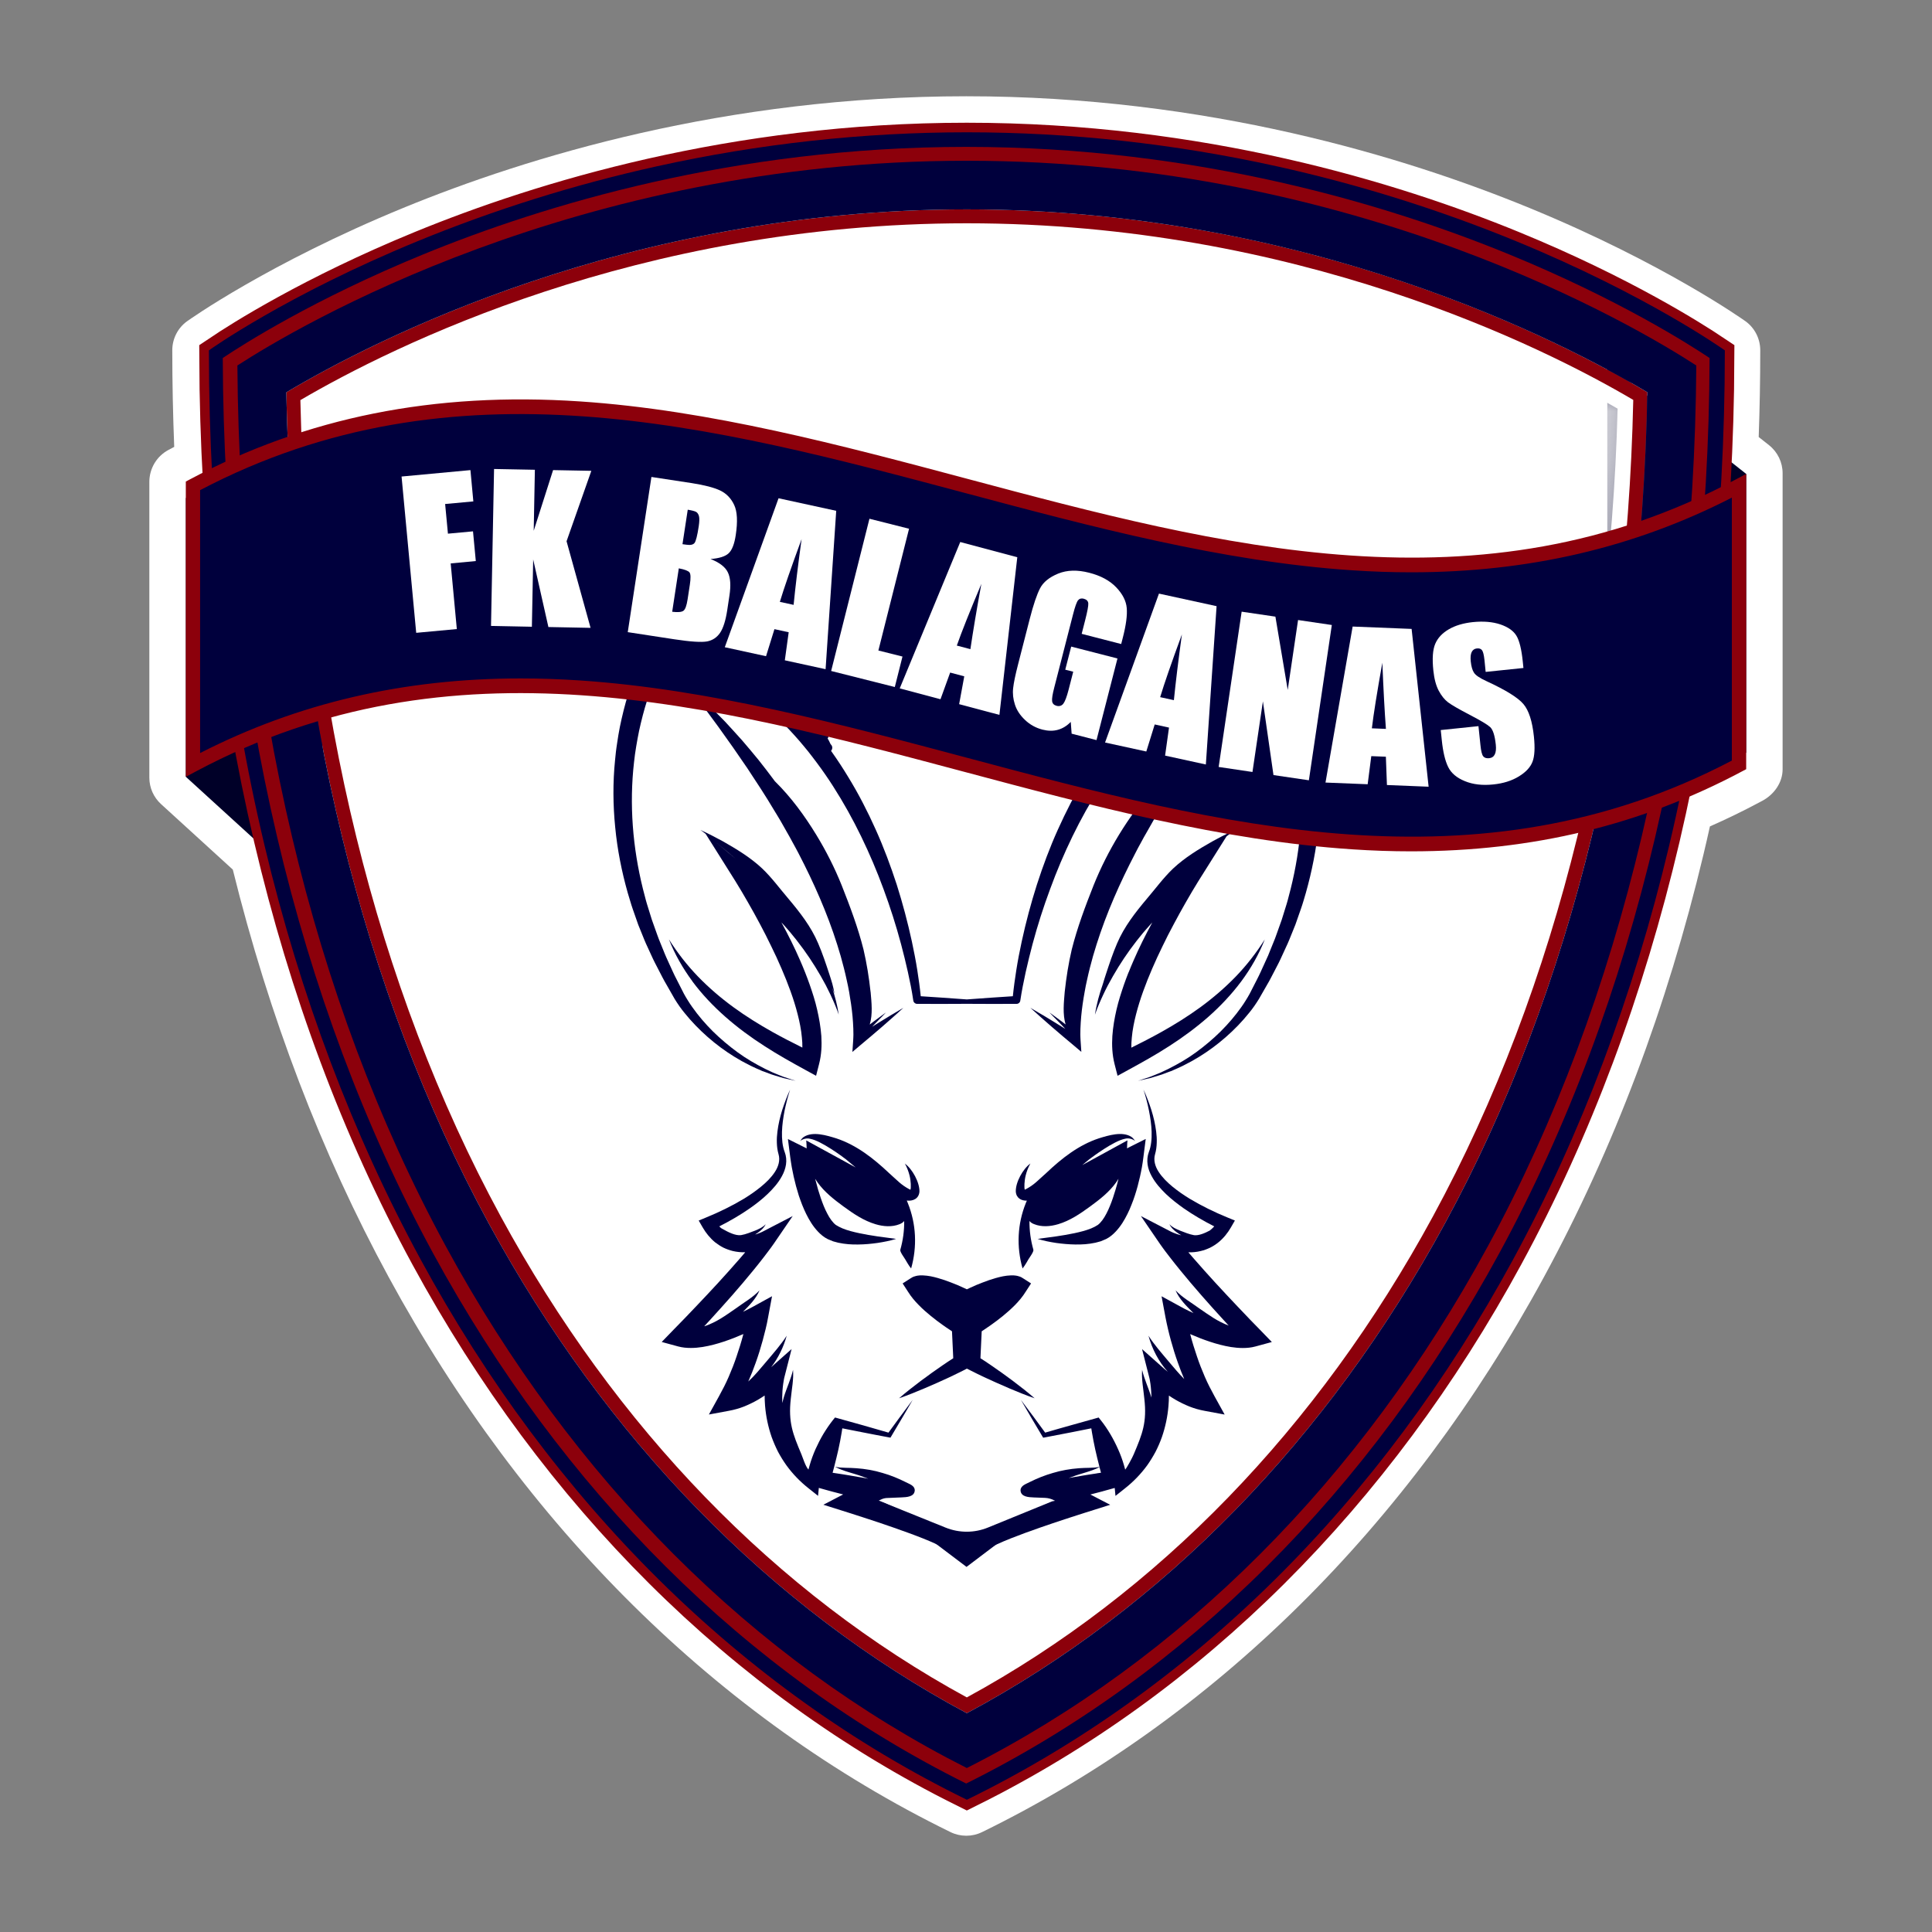 <?xml version="1.0" encoding="UTF-8"?>
<svg xmlns="http://www.w3.org/2000/svg" width="40" height="40" viewBox="0 0 40 40" fill="none">
  <rect x="0" y="0" width="40" height="40" fill="#808080" stroke="none"/>
  <path d="M36.907 9.798V15.623C36.907 15.688 36.908 15.752 36.907 15.819V15.928C36.907 16.201 36.731 16.449 36.49 16.578L36.411 16.62C36.079 16.797 35.742 16.96 35.402 17.11C35.359 17.304 35.315 17.497 35.269 17.689C34.517 20.846 33.406 23.789 31.967 26.437C29.159 31.607 25.138 35.58 20.34 37.928L20.331 37.932C20.229 37.982 20.117 38.007 20.006 38.007C19.895 38.007 19.783 37.982 19.68 37.932L19.672 37.928C14.874 35.58 10.853 31.607 8.045 26.437C6.654 23.877 5.571 21.041 4.82 18.004L3.334 16.648C3.18 16.507 3.092 16.309 3.092 16.101V10.273C3.092 10.253 3.093 10.232 3.092 10.211V9.969C3.095 9.696 3.246 9.444 3.487 9.316L3.566 9.274C3.58 9.266 3.594 9.259 3.607 9.252C3.581 8.593 3.567 7.929 3.567 7.26V7.251C3.567 7.012 3.682 6.788 3.876 6.649L3.884 6.644C3.9 6.632 5.557 5.451 8.35 4.304C10.917 3.25 15.022 1.993 20.006 1.993C24.99 1.993 29.095 3.25 31.662 4.304C34.455 5.451 36.111 6.632 36.128 6.644L36.136 6.649C36.329 6.788 36.444 7.012 36.444 7.251V7.26C36.444 7.86 36.433 8.456 36.412 9.048L36.626 9.217C36.804 9.358 36.907 9.572 36.907 9.798Z" fill="white"></path>
  <path d="M33.277 7.538L36.153 9.812V15.589L33.277 13.315V7.538Z" fill="#000028"></path>
  <path d="M6.677 18.663L3.848 16.083V10.306L6.677 12.886V18.663Z" fill="#000028"></path>
  <mask id="mask0_58_781" style="mask-type:luminance" maskUnits="userSpaceOnUse" x="6" y="4" width="28" height="32">
    <path d="M20.033 4.624C13.327 4.624 8.258 7.08 6.249 8.233C6.412 14.566 7.86 20.42 10.442 25.172C12.81 29.531 16.123 32.975 20.033 35.142C23.943 32.975 27.256 29.531 29.624 25.172C32.206 20.419 33.655 14.564 33.817 8.228C31.825 7.077 26.785 4.624 20.033 4.624Z" fill="white"></path>
  </mask>
  <g mask="url(#mask0_58_781)">
    <path d="M10.589 -2.265H4.292V36.161H10.589V-2.265Z" fill="#00003D" stroke="white" stroke-width="7" stroke-miterlimit="10"></path>
    <path d="M16.886 -2.265H10.589V36.161H16.886V-2.265Z" fill="#8C000B" stroke="white" stroke-width="7" stroke-miterlimit="10"></path>
    <path d="M23.181 -2.265H16.885V36.161H23.181V-2.265Z" fill="#00003D" stroke="white" stroke-width="7" stroke-miterlimit="10"></path>
    <path d="M29.478 -2.265H23.182V36.161H29.478V-2.265Z" fill="#8C000B" stroke="white" stroke-width="7" stroke-miterlimit="10"></path>
    <path d="M35.775 -2.265H29.478V36.161H35.775V-2.265Z" fill="#00003D" stroke="white" stroke-width="8" stroke-miterlimit="10"></path>
  </g>
  <path d="M33.832 8.252C31.966 7.151 26.883 4.59 20.017 4.59C13.151 4.59 8.085 7.154 6.202 8.256L6.186 8.266V8.285C6.325 14.606 7.76 20.455 10.338 25.198C12.715 29.574 16.056 33.023 20.002 35.171L20.017 35.18L20.033 35.171C23.977 33.023 27.319 29.574 29.697 25.198C32.275 20.454 33.71 14.604 33.848 8.28V8.261L33.832 8.252ZM20.017 34.778C16.199 32.657 12.959 29.286 10.648 25.03C8.124 20.386 6.705 14.658 6.543 8.466C8.399 7.403 13.412 4.943 20.017 4.943C26.623 4.943 31.65 7.4 33.491 8.461C33.33 14.655 31.911 20.384 29.387 25.03C27.075 29.286 23.835 32.657 20.017 34.777V34.778Z" fill="white"></path>
  <path d="M20.017 4.335C12.962 4.335 7.695 7.07 5.928 8.123C6.047 14.555 7.49 20.49 10.114 25.32C12.548 29.801 15.965 33.3 20.017 35.47C24.07 33.3 27.487 29.801 29.921 25.32C32.546 20.49 33.989 14.554 34.107 8.122C32.344 7.069 27.088 4.335 20.017 4.335ZM29.668 25.183C27.286 29.569 23.962 32.995 20.017 35.143C16.072 32.995 12.749 29.569 10.366 25.183C7.784 20.431 6.357 14.607 6.219 8.284C8.1 7.182 13.204 4.623 20.017 4.623C26.829 4.623 31.943 7.175 33.815 8.28C33.677 14.604 32.25 20.43 29.668 25.183L29.668 25.183Z" fill="#8C000B"></path>
  <path d="M31.257 5.266C28.781 4.251 24.821 3.041 20.017 3.041C15.213 3.041 11.253 4.251 8.777 5.266C6.512 6.194 5.04 7.134 4.626 7.412C4.647 14.335 6.15 20.737 8.976 25.938C11.655 30.87 15.471 34.666 20.017 36.926C24.563 34.666 28.379 30.87 31.058 25.938C33.884 20.737 35.387 14.335 35.408 7.412C34.993 7.134 33.523 6.194 31.257 5.266ZM30.806 25.801C28.18 30.634 24.454 34.364 20.017 36.605C15.581 34.364 11.854 30.634 9.229 25.801C6.448 20.681 4.958 14.382 4.915 7.567C6.139 6.774 11.927 3.329 20.018 3.329C28.109 3.329 33.899 6.773 35.12 7.567C35.077 14.382 33.587 20.681 30.806 25.801H30.806Z" fill="#8C000B" stroke="#8C000B" stroke-miterlimit="10"></path>
  <path d="M35.705 7.25C35.689 7.239 34.104 6.109 31.39 4.994C29.797 4.34 28.131 3.818 26.439 3.444C24.325 2.976 22.164 2.739 20.018 2.739C17.871 2.739 15.71 2.976 13.596 3.444C11.905 3.818 10.239 4.339 8.645 4.994C5.931 6.109 4.346 7.238 4.331 7.25L4.325 7.254V7.261C4.325 10.851 4.713 14.301 5.48 17.517C6.217 20.61 7.304 23.491 8.712 26.082C11.446 31.115 15.353 34.98 20.012 37.259L20.018 37.262L20.024 37.259C24.683 34.98 28.59 31.114 31.324 26.082C32.732 23.491 33.819 20.61 34.556 17.517C35.322 14.301 35.711 10.851 35.711 7.261V7.254L35.705 7.25H35.705ZM4.612 7.412C5.027 7.134 6.498 6.194 8.764 5.266C11.239 4.251 15.2 3.041 20.004 3.041C24.808 3.041 28.768 4.251 31.244 5.266C33.509 6.195 34.98 7.134 35.395 7.412C35.373 14.335 33.87 20.737 31.045 25.939C28.365 30.87 24.55 34.667 20.004 36.926C15.457 34.666 11.642 30.87 8.962 25.939C6.137 20.737 4.634 14.335 4.612 7.412Z" fill="#00003D"></path>
  <path d="M20.017 3.328C11.926 3.328 6.138 6.774 4.915 7.567C4.958 14.382 6.448 20.681 9.229 25.801C11.855 30.634 15.581 34.364 20.017 36.605C24.453 34.364 28.18 30.634 30.805 25.801C33.587 20.681 35.076 14.382 35.12 7.567C33.898 6.773 28.125 3.328 20.017 3.328H20.017ZM29.921 25.32C27.487 29.801 24.07 33.3 20.017 35.47C15.965 33.3 12.548 29.801 10.114 25.32C7.49 20.49 6.047 14.555 5.928 8.123C7.695 7.07 12.962 4.335 20.017 4.335C27.073 4.335 32.344 7.068 34.107 8.122C33.989 14.554 32.546 20.49 29.921 25.32Z" fill="#00003D"></path>
  <path d="M22.441 16.488L21.873 17.626L21.19 19.86L21.031 20.694L20.017 20.744L18.998 20.701L18.277 17.79L17.043 15.563L15.475 14.059L13.364 13.909L12.998 15.082L12.882 16.933L13.389 19.267L14.257 20.884L15.157 21.796L15.869 22.178L16.473 22.377C16.473 22.377 16.387 22.433 16.283 22.787C16.178 23.141 16.151 23.406 16.151 23.406L16.186 23.873L16.173 24.273L15.851 24.583L14.743 25.312L15.283 25.754L15.589 25.806C15.589 25.806 15.316 26.404 15.301 26.404C15.287 26.404 14.217 27.598 14.217 27.598L15.48 27.32L15.334 28.806L15.939 28.623L16.474 30.236L16.844 30.629L17.968 30.818L17.978 31.285L19.585 31.97L19.859 32.227C19.859 32.227 19.932 32.219 19.999 32.29C20.008 32.299 20.013 32.304 20.015 32.308C20.019 32.325 20.018 32.311 20.02 32.309C20.024 32.305 20.029 32.296 20.046 32.283C20.137 32.206 20.188 32.205 20.258 32.131C20.361 32.022 21.916 31.256 21.916 31.256L22.898 30.67C22.898 30.67 23.497 30.49 23.491 30.489C23.484 30.487 24.015 29.174 24.015 29.174C24.015 29.174 24.089 28.649 24.112 28.658C24.134 28.666 24.711 28.81 24.711 28.81L24.503 27.514C24.503 27.514 24.691 27.294 24.711 27.31C24.731 27.326 25.82 27.68 25.82 27.68L25.159 26.835L24.863 26.524L24.567 26.179C24.567 26.179 24.497 25.849 24.485 25.849C24.472 25.849 25.009 25.705 25.019 25.701C25.029 25.697 25.419 25.308 25.406 25.308C25.393 25.308 24.805 25.016 24.805 25.016L24.392 24.775L24.126 24.6L23.86 24.189V23.837L23.906 23.493L23.815 23.051C23.815 23.051 23.719 22.528 23.562 22.377C23.703 22.342 23.902 22.274 23.902 22.274L24.659 21.915L25.486 21.255L26.186 20.214L26.887 18.481L27.13 17.261L22.441 16.489L22.441 16.488Z" fill="white"></path>
  <path d="M27.299 15.738L27.281 15.564C27.275 15.507 27.265 15.449 27.257 15.392C27.242 15.276 27.22 15.162 27.199 15.048C27.152 14.82 27.097 14.593 27.028 14.371C26.959 14.148 26.88 13.928 26.786 13.714C26.74 13.606 26.689 13.5 26.636 13.395L26.595 13.317L26.552 13.239L26.506 13.16C26.49 13.134 26.476 13.11 26.456 13.079L26.369 12.947L26.216 12.997C25.426 13.253 24.686 13.666 24.055 14.203C23.738 14.47 23.448 14.766 23.185 15.084C22.92 15.4 22.683 15.737 22.471 16.088C22.365 16.263 22.263 16.441 22.169 16.623C22.075 16.804 21.987 16.988 21.903 17.174C21.735 17.546 21.593 17.928 21.468 18.315C21.344 18.703 21.24 19.095 21.154 19.491C21.111 19.69 21.072 19.889 21.041 20.089C21.013 20.267 20.988 20.445 20.97 20.626L20.516 20.656L20.017 20.692L19.517 20.656L19.063 20.626C19.045 20.445 19.02 20.267 18.992 20.089C18.961 19.889 18.921 19.69 18.879 19.491C18.793 19.095 18.689 18.703 18.566 18.315C18.44 17.929 18.298 17.547 18.13 17.174C18.047 16.988 17.958 16.804 17.864 16.623C17.77 16.441 17.669 16.263 17.562 16.088C17.35 15.737 17.113 15.4 16.849 15.084C16.585 14.767 16.295 14.471 15.978 14.203C15.347 13.666 14.607 13.253 13.817 12.997L13.665 12.947L13.578 13.079C13.557 13.11 13.543 13.134 13.527 13.16L13.481 13.239L13.438 13.317L13.397 13.395C13.344 13.5 13.294 13.606 13.247 13.714C13.154 13.928 13.074 14.148 13.005 14.371C12.937 14.593 12.881 14.82 12.834 15.048C12.813 15.162 12.791 15.276 12.776 15.392C12.768 15.449 12.758 15.507 12.752 15.564L12.734 15.738C12.687 16.2 12.691 16.667 12.737 17.127C12.781 17.588 12.871 18.043 12.997 18.487L13.047 18.653C13.064 18.707 13.079 18.763 13.099 18.817L13.213 19.143L13.342 19.462C13.363 19.515 13.388 19.567 13.412 19.619L13.484 19.776L13.52 19.854C13.532 19.88 13.544 19.905 13.558 19.931L13.637 20.084C13.69 20.185 13.74 20.288 13.799 20.386L13.969 20.684C14.031 20.784 14.098 20.882 14.172 20.971C14.318 21.153 14.48 21.319 14.653 21.471C14.826 21.623 15.011 21.76 15.206 21.88L15.354 21.967C15.404 21.995 15.456 22.02 15.507 22.047C15.532 22.06 15.557 22.074 15.583 22.085L15.661 22.121L15.74 22.155L15.778 22.173L15.819 22.187L15.979 22.247C16.032 22.265 16.088 22.28 16.142 22.297L16.224 22.321C16.251 22.328 16.279 22.334 16.307 22.34L16.473 22.377L16.311 22.324C16.285 22.315 16.257 22.307 16.231 22.298L16.152 22.267C16.1 22.245 16.047 22.226 15.996 22.203L15.844 22.131C15.644 22.03 15.45 21.918 15.27 21.786C15.09 21.654 14.92 21.511 14.761 21.355C14.604 21.199 14.459 21.03 14.333 20.851L14.286 20.783L14.242 20.714C14.212 20.669 14.187 20.622 14.16 20.575L14.008 20.276C13.955 20.177 13.911 20.074 13.864 19.973L13.795 19.821C13.783 19.796 13.773 19.77 13.762 19.744L13.731 19.667L13.668 19.512C13.647 19.46 13.626 19.409 13.608 19.356L13.496 19.042L13.397 18.724C13.38 18.672 13.367 18.617 13.353 18.564L13.311 18.403C13.098 17.544 13.027 16.652 13.127 15.779L13.147 15.615C13.154 15.561 13.164 15.507 13.172 15.453C13.188 15.344 13.212 15.237 13.232 15.129C13.279 14.915 13.333 14.702 13.4 14.494C13.467 14.286 13.544 14.081 13.631 13.881C13.674 13.781 13.721 13.683 13.771 13.587L13.809 13.515L13.844 13.452C14.157 13.564 14.463 13.698 14.753 13.861C14.839 13.907 14.921 13.959 15.005 14.008C15.046 14.034 15.087 14.061 15.128 14.087L15.189 14.126L15.249 14.168C15.41 14.276 15.565 14.395 15.715 14.518C15.866 14.642 16.009 14.774 16.148 14.911C16.288 15.047 16.421 15.191 16.549 15.338C16.613 15.412 16.675 15.489 16.737 15.564C16.797 15.642 16.858 15.719 16.916 15.798C17.033 15.955 17.145 16.117 17.251 16.283C17.463 16.614 17.655 16.959 17.828 17.315C18.001 17.671 18.156 18.036 18.293 18.409C18.431 18.782 18.552 19.161 18.655 19.546C18.707 19.738 18.753 19.932 18.797 20.126C18.84 20.32 18.88 20.517 18.908 20.711L18.909 20.717C18.915 20.755 18.947 20.783 18.986 20.784L19.512 20.785L20.017 20.783L20.521 20.785L21.047 20.784C21.086 20.784 21.119 20.755 21.124 20.717L21.125 20.711C21.154 20.517 21.194 20.32 21.236 20.126C21.28 19.931 21.327 19.738 21.378 19.546C21.481 19.161 21.602 18.782 21.741 18.409C21.877 18.036 22.032 17.671 22.205 17.315C22.378 16.959 22.57 16.614 22.782 16.283C22.888 16.117 23 15.955 23.118 15.798C23.175 15.719 23.236 15.642 23.296 15.564C23.358 15.488 23.42 15.412 23.484 15.338C23.613 15.191 23.745 15.047 23.885 14.911C24.024 14.774 24.168 14.642 24.319 14.518C24.468 14.395 24.623 14.276 24.784 14.168L24.844 14.126L24.905 14.087C24.947 14.061 24.987 14.034 25.028 14.008C25.111 13.959 25.194 13.907 25.28 13.861C25.57 13.698 25.876 13.564 26.189 13.452L26.225 13.515L26.262 13.587C26.312 13.683 26.358 13.781 26.402 13.881C26.489 14.081 26.567 14.286 26.634 14.494C26.7 14.702 26.754 14.915 26.801 15.129C26.821 15.237 26.845 15.344 26.861 15.453C26.869 15.507 26.88 15.561 26.886 15.615L26.906 15.779C27.006 16.652 26.936 17.544 26.722 18.403L26.68 18.564C26.666 18.617 26.653 18.672 26.636 18.724L26.537 19.042L26.425 19.356C26.408 19.409 26.386 19.46 26.365 19.512L26.302 19.667L26.271 19.744C26.261 19.77 26.251 19.796 26.238 19.821L26.169 19.973C26.122 20.074 26.078 20.177 26.026 20.276L25.873 20.575C25.846 20.622 25.821 20.669 25.791 20.714L25.747 20.783L25.7 20.851C25.574 21.03 25.429 21.198 25.272 21.355C25.114 21.511 24.944 21.654 24.764 21.786C24.584 21.918 24.389 22.03 24.189 22.131L24.037 22.203C23.986 22.226 23.933 22.245 23.881 22.267L23.802 22.298C23.776 22.307 23.749 22.315 23.722 22.324L23.561 22.377L23.727 22.34C23.754 22.334 23.782 22.328 23.81 22.321L23.891 22.297C23.945 22.28 24 22.265 24.054 22.247L24.214 22.187L24.255 22.173L24.294 22.155L24.372 22.121L24.45 22.085C24.476 22.074 24.501 22.06 24.527 22.047C24.577 22.02 24.629 21.995 24.679 21.967L24.827 21.88C25.022 21.76 25.207 21.623 25.38 21.471C25.554 21.319 25.715 21.153 25.861 20.971C25.935 20.882 26.002 20.784 26.064 20.684L26.235 20.386C26.294 20.288 26.343 20.185 26.397 20.084L26.476 19.931C26.489 19.906 26.501 19.88 26.513 19.854L26.549 19.776L26.621 19.619C26.645 19.567 26.67 19.515 26.691 19.462L26.82 19.143L26.934 18.817C26.954 18.763 26.97 18.707 26.987 18.653L27.036 18.487C27.161 18.043 27.252 17.588 27.297 17.127C27.342 16.666 27.347 16.2 27.299 15.738Z" fill="#00003D"></path>
  <path d="M21.586 21.015C21.501 20.965 21.418 20.914 21.332 20.865C21.404 20.931 21.478 20.996 21.551 21.062C21.624 21.127 21.698 21.192 21.772 21.256L21.995 21.447L22.22 21.636L22.388 21.778L22.372 21.543C22.371 21.526 22.37 21.504 22.369 21.484C22.368 21.464 22.368 21.442 22.367 21.421C22.367 21.38 22.367 21.338 22.369 21.296C22.372 21.211 22.378 21.127 22.385 21.043C22.401 20.874 22.425 20.706 22.456 20.539L22.479 20.414L22.506 20.289C22.522 20.206 22.545 20.124 22.564 20.041C22.585 19.959 22.608 19.877 22.63 19.795L22.704 19.551C22.909 18.902 23.187 18.276 23.503 17.669C23.521 17.631 23.542 17.593 23.562 17.555L23.624 17.442C23.665 17.367 23.704 17.291 23.749 17.218L23.876 16.994C23.918 16.92 23.965 16.848 24.009 16.774C24.184 16.478 24.374 16.191 24.564 15.903L24.858 15.476L25.16 15.053C25.263 14.914 25.365 14.773 25.468 14.633C25.573 14.494 25.677 14.354 25.779 14.212C25.649 14.329 25.521 14.447 25.394 14.567C25.331 14.628 25.27 14.69 25.208 14.753C25.147 14.815 25.085 14.877 25.024 14.94C24.905 15.068 24.788 15.198 24.67 15.329C24.557 15.463 24.442 15.595 24.332 15.732C24.184 15.918 24.04 16.107 23.901 16.3C23.621 16.599 23.381 16.934 23.168 17.282C22.964 17.617 22.787 17.967 22.641 18.331C22.469 18.765 22.304 19.204 22.19 19.657C22.122 19.946 22.076 20.239 22.044 20.534C22.026 20.756 21.998 20.994 22.062 21.21C21.954 21.123 21.838 21.045 21.727 20.961C21.824 21.066 21.929 21.163 22.024 21.268C22.035 21.28 22.045 21.291 22.055 21.302L21.838 21.167C21.755 21.115 21.671 21.065 21.587 21.014L21.586 21.015Z" fill="#00003D"></path>
  <path d="M25.855 27.293L25.623 27.05C25.469 26.887 25.315 26.724 25.164 26.559C25.014 26.394 24.863 26.228 24.718 26.06C24.679 26.016 24.642 25.972 24.604 25.928C24.689 25.93 24.775 25.922 24.86 25.901C24.928 25.885 24.993 25.861 25.056 25.831C25.118 25.8 25.176 25.762 25.229 25.719C25.335 25.632 25.419 25.526 25.483 25.415L25.567 25.27L25.419 25.209C25.147 25.098 24.882 24.969 24.632 24.819C24.57 24.781 24.509 24.741 24.449 24.7C24.39 24.658 24.332 24.615 24.277 24.57C24.167 24.479 24.064 24.378 23.99 24.264C23.915 24.15 23.878 24.02 23.914 23.898C23.937 23.819 23.947 23.738 23.949 23.66C23.952 23.581 23.947 23.504 23.937 23.427C23.918 23.274 23.883 23.126 23.838 22.982C23.792 22.838 23.739 22.696 23.675 22.56C23.721 22.703 23.759 22.848 23.788 22.994C23.817 23.141 23.839 23.288 23.843 23.434C23.847 23.58 23.835 23.727 23.785 23.854C23.755 23.935 23.747 24.027 23.76 24.112C23.772 24.198 23.804 24.277 23.843 24.349C23.921 24.494 24.029 24.613 24.141 24.722C24.255 24.83 24.378 24.925 24.503 25.014C24.707 25.156 24.921 25.28 25.14 25.391C25.111 25.423 25.079 25.451 25.047 25.477C24.942 25.532 24.82 25.585 24.722 25.573C24.62 25.555 24.524 25.514 24.427 25.477C24.349 25.444 24.269 25.41 24.212 25.346C24.244 25.417 24.302 25.47 24.365 25.515C24.394 25.537 24.425 25.556 24.457 25.575C24.427 25.568 24.396 25.56 24.366 25.55C24.342 25.541 24.319 25.533 24.297 25.524C24.285 25.519 24.274 25.514 24.263 25.509L24.248 25.502L24.236 25.496L23.621 25.177L24.013 25.75C24.032 25.777 24.048 25.799 24.065 25.823L24.116 25.893C24.151 25.94 24.186 25.985 24.221 26.03C24.291 26.121 24.362 26.21 24.434 26.298C24.578 26.474 24.724 26.648 24.874 26.818C25.023 26.989 25.175 27.157 25.328 27.324L25.439 27.445C25.198 27.352 25.05 27.24 24.831 27.09C24.665 26.967 24.48 26.867 24.339 26.715C24.416 26.898 24.562 27.037 24.699 27.176C24.703 27.18 24.707 27.183 24.711 27.187C24.68 27.173 24.649 27.159 24.619 27.144C24.588 27.129 24.558 27.114 24.528 27.099C24.498 27.083 24.467 27.067 24.441 27.052L24.049 26.838L24.13 27.273C24.138 27.317 24.146 27.356 24.155 27.396C24.163 27.436 24.172 27.476 24.182 27.516C24.2 27.595 24.221 27.674 24.242 27.752C24.285 27.909 24.333 28.064 24.388 28.217C24.427 28.33 24.471 28.441 24.518 28.551C24.405 28.439 24.315 28.327 24.193 28.185C24.049 28.012 23.899 27.844 23.778 27.655C23.852 27.925 23.987 28.191 24.178 28.401C24.17 28.394 24.162 28.389 24.155 28.382C24.139 28.369 24.12 28.353 24.108 28.343L23.645 27.932L23.795 28.522C23.797 28.528 23.799 28.541 23.802 28.551L23.808 28.584C23.812 28.607 23.816 28.63 23.819 28.654C23.825 28.7 23.83 28.748 23.833 28.796C23.837 28.842 23.838 28.889 23.839 28.936C23.838 28.933 23.837 28.93 23.836 28.926C23.779 28.735 23.691 28.555 23.646 28.361C23.632 28.561 23.673 28.759 23.692 28.957C23.749 29.448 23.651 29.689 23.473 30.109C23.446 30.176 23.33 30.389 23.296 30.427L23.272 30.34C23.239 30.225 23.198 30.113 23.149 30.005C23.101 29.897 23.047 29.791 22.987 29.69L22.941 29.615C22.925 29.591 22.909 29.566 22.892 29.541C22.875 29.517 22.859 29.493 22.841 29.469C22.823 29.445 22.806 29.422 22.785 29.397L22.746 29.348L22.69 29.364L22.15 29.515C21.979 29.562 21.809 29.612 21.639 29.661C21.559 29.552 21.48 29.443 21.4 29.335C21.312 29.218 21.226 29.1 21.137 28.983C21.21 29.11 21.284 29.236 21.358 29.363C21.432 29.489 21.508 29.614 21.582 29.74L21.598 29.766L21.632 29.76C21.816 29.724 22 29.69 22.183 29.654L22.594 29.572C22.598 29.601 22.603 29.629 22.608 29.658C22.627 29.776 22.651 29.893 22.676 30.01C22.702 30.126 22.73 30.242 22.76 30.357C22.761 30.362 22.762 30.366 22.764 30.371C22.623 30.397 22.48 30.386 22.338 30.398C22.155 30.412 21.972 30.443 21.796 30.497C21.631 30.544 21.472 30.608 21.318 30.685C21.244 30.725 21.131 30.755 21.129 30.856C21.135 30.994 21.3 30.998 21.404 31.003C21.463 31.005 21.563 31.009 21.638 31.012C21.706 31.015 21.771 31.034 21.831 31.065C21.834 31.066 21.837 31.068 21.84 31.07C21.793 31.089 21.745 31.109 21.698 31.129C21.492 31.217 20.699 31.654 20.519 31.798C20.475 31.834 20.306 31.994 20.269 32.038C20.231 32.083 20.197 32.132 20.169 32.184C20.142 32.236 19.922 32.074 19.921 32.131C19.945 32.081 20.181 32.258 20.221 32.223C20.26 32.187 20.303 32.156 20.348 32.127C20.438 32.07 20.534 32.022 20.631 31.977C20.826 31.887 21.029 31.81 21.232 31.735C21.435 31.66 21.641 31.59 21.847 31.52L22.157 31.418L22.312 31.368L22.465 31.319L22.985 31.155L22.575 30.942C22.646 30.924 22.716 30.905 22.787 30.887C22.877 30.863 22.966 30.837 23.055 30.813L23.079 30.807L23.095 30.971L23.295 30.812C23.466 30.677 23.62 30.518 23.75 30.34C23.814 30.25 23.872 30.155 23.924 30.058C23.975 29.959 24.019 29.857 24.056 29.753C24.128 29.544 24.174 29.327 24.192 29.107C24.198 29.036 24.201 28.965 24.201 28.894C24.247 28.926 24.295 28.955 24.344 28.984C24.433 29.035 24.528 29.081 24.627 29.121C24.726 29.16 24.831 29.19 24.941 29.21L25.355 29.287L25.146 28.909C25.074 28.778 25.005 28.645 24.945 28.506C24.885 28.367 24.829 28.226 24.781 28.081C24.732 27.937 24.686 27.791 24.647 27.643C24.645 27.636 24.643 27.628 24.641 27.621C24.772 27.678 24.906 27.731 25.044 27.777C25.186 27.824 25.332 27.864 25.487 27.889C25.565 27.901 25.645 27.909 25.729 27.909C25.814 27.909 25.902 27.902 25.994 27.877L26.332 27.785L26.089 27.534L25.854 27.293L25.855 27.293ZM22.708 30.505C22.617 30.519 22.525 30.532 22.434 30.548C22.343 30.564 22.251 30.578 22.16 30.595L22.125 30.602C22.148 30.594 22.171 30.585 22.197 30.576C22.384 30.503 22.586 30.468 22.764 30.375C22.774 30.414 22.784 30.453 22.795 30.491C22.766 30.495 22.737 30.5 22.708 30.504L22.708 30.505Z" fill="#00003D"></path>
  <path d="M23.365 20.132C23.333 20.215 23.3 20.299 23.271 20.384C23.213 20.554 23.157 20.725 23.116 20.903C23.075 21.081 23.043 21.263 23.03 21.451C23.018 21.639 23.026 21.834 23.076 22.031L23.138 22.273L23.352 22.156C23.64 21.999 23.932 21.837 24.213 21.655C24.494 21.474 24.765 21.274 25.017 21.053C25.268 20.831 25.5 20.585 25.7 20.317C25.899 20.049 26.065 19.757 26.186 19.45C26.01 19.729 25.809 19.987 25.584 20.22C25.359 20.452 25.114 20.662 24.855 20.852C24.595 21.041 24.322 21.212 24.04 21.369C23.838 21.482 23.632 21.587 23.423 21.691C23.422 21.623 23.426 21.553 23.433 21.482C23.447 21.324 23.479 21.163 23.52 21.003C23.602 20.682 23.721 20.365 23.855 20.054C23.922 19.898 23.994 19.743 24.069 19.59C24.143 19.436 24.22 19.284 24.302 19.133C24.382 18.982 24.465 18.831 24.55 18.683L24.679 18.461C24.723 18.387 24.767 18.313 24.811 18.243L25.393 17.317C25.428 17.289 25.464 17.262 25.499 17.234C25.521 17.218 25.542 17.202 25.564 17.186C25.405 17.259 25.249 17.338 25.096 17.423C24.811 17.584 24.528 17.757 24.288 17.982C24.088 18.172 23.925 18.397 23.746 18.606C23.507 18.89 23.275 19.186 23.129 19.53C23.039 19.739 22.967 19.956 22.896 20.173C22.875 20.238 22.853 20.304 22.834 20.372C22.761 20.579 22.702 20.791 22.67 21.008C22.718 20.867 22.777 20.732 22.839 20.599C22.901 20.465 22.97 20.335 23.043 20.209C23.189 19.954 23.351 19.712 23.53 19.483C23.552 19.455 23.575 19.426 23.598 19.398L23.666 19.314C23.713 19.26 23.76 19.204 23.809 19.151C23.825 19.133 23.84 19.116 23.857 19.099C23.717 19.355 23.586 19.617 23.469 19.887C23.433 19.968 23.399 20.051 23.366 20.134L23.365 20.132Z" fill="#00003D"></path>
  <path d="M20.89 28.742C21.064 28.816 21.24 28.887 21.421 28.95C21.277 28.824 21.127 28.708 20.976 28.594C20.825 28.48 20.671 28.371 20.515 28.264C20.444 28.215 20.373 28.168 20.299 28.121L20.304 28.01L20.325 27.563C20.341 27.552 20.358 27.541 20.375 27.53C20.419 27.5 20.464 27.471 20.508 27.439C20.596 27.377 20.682 27.312 20.767 27.243C20.809 27.208 20.85 27.172 20.892 27.136C20.933 27.098 20.974 27.061 21.014 27.02C21.053 26.981 21.092 26.936 21.13 26.891C21.149 26.867 21.168 26.843 21.186 26.818L21.24 26.737L21.347 26.572L21.183 26.467C21.17 26.458 21.157 26.45 21.143 26.443L21.132 26.438L21.123 26.434L21.105 26.428C21.079 26.418 21.061 26.416 21.039 26.411C21.02 26.408 21.001 26.406 20.983 26.405C20.967 26.405 20.949 26.404 20.935 26.405C20.872 26.407 20.819 26.414 20.767 26.424C20.665 26.444 20.571 26.473 20.48 26.503C20.389 26.534 20.301 26.57 20.213 26.605C20.17 26.624 20.127 26.643 20.084 26.663L20.023 26.691L20.021 26.692H20.02L20.024 26.691C20.022 26.692 20.02 26.693 20.018 26.694C20.015 26.693 20.014 26.692 20.011 26.691L20.015 26.692H20.015L20.012 26.691L19.951 26.663C19.908 26.643 19.865 26.624 19.822 26.605C19.735 26.57 19.646 26.534 19.555 26.503C19.463 26.473 19.37 26.444 19.268 26.424C19.216 26.415 19.163 26.407 19.101 26.405C19.086 26.404 19.068 26.405 19.052 26.405C19.034 26.406 19.015 26.408 18.996 26.411C18.975 26.416 18.956 26.418 18.93 26.428L18.912 26.434L18.903 26.438L18.892 26.443C18.878 26.45 18.865 26.458 18.852 26.467L18.688 26.572L18.795 26.737L18.849 26.818C18.867 26.843 18.886 26.867 18.905 26.891C18.943 26.936 18.982 26.981 19.022 27.02C19.061 27.061 19.102 27.098 19.143 27.136C19.185 27.172 19.227 27.208 19.269 27.243C19.353 27.312 19.439 27.377 19.527 27.439C19.571 27.471 19.616 27.5 19.661 27.53C19.677 27.541 19.694 27.552 19.71 27.563L19.731 28.01L19.736 28.121C19.662 28.168 19.591 28.215 19.52 28.264C19.364 28.371 19.211 28.48 19.059 28.594C18.908 28.708 18.758 28.824 18.614 28.95C18.795 28.887 18.971 28.816 19.145 28.742C19.319 28.669 19.491 28.591 19.662 28.512C19.662 28.512 19.956 28.371 20.018 28.336C20.081 28.371 20.375 28.512 20.375 28.512C20.546 28.591 20.718 28.668 20.892 28.742H20.89ZM19.998 26.688C19.992 26.687 19.998 26.688 19.997 26.688H19.998L20 26.689C20.003 26.689 20.007 26.69 20.01 26.691C20.006 26.69 20.002 26.689 19.998 26.689V26.688ZM20.036 26.688C20.032 26.689 20.028 26.69 20.023 26.691C20.027 26.69 20.03 26.689 20.034 26.688H20.036L20.037 26.688C20.036 26.688 20.042 26.687 20.036 26.688V26.688Z" fill="#00003D"></path>
  <path d="M19.765 32.038C19.728 31.993 19.688 31.951 19.645 31.912C19.603 31.871 19.559 31.834 19.515 31.798C19.335 31.654 19.142 31.533 18.943 31.424C18.745 31.315 18.542 31.217 18.336 31.129C18.289 31.109 18.241 31.089 18.194 31.07C18.197 31.068 18.2 31.066 18.203 31.065L18.232 31.05C18.27 31.03 18.312 31.018 18.355 31.015C18.355 31.015 18.561 31.006 18.664 31.002C18.768 30.997 18.933 30.993 18.939 30.855C18.937 30.754 18.824 30.725 18.75 30.685C18.597 30.608 18.438 30.543 18.272 30.496C18.096 30.442 17.913 30.411 17.73 30.398C17.583 30.385 17.433 30.398 17.288 30.368C17.47 30.467 17.679 30.501 17.871 30.576C17.91 30.59 17.945 30.603 17.977 30.615L17.873 30.596C17.782 30.579 17.691 30.564 17.6 30.549C17.509 30.532 17.417 30.52 17.325 30.505C17.296 30.501 17.267 30.496 17.238 30.492C17.25 30.447 17.263 30.402 17.274 30.357C17.304 30.242 17.331 30.126 17.358 30.01C17.383 29.893 17.407 29.776 17.426 29.657C17.431 29.629 17.435 29.6 17.439 29.572L17.85 29.653C18.034 29.69 18.218 29.724 18.402 29.759L18.436 29.765L18.451 29.74C18.526 29.614 18.602 29.488 18.675 29.362C18.749 29.235 18.824 29.11 18.896 28.983C18.808 29.099 18.721 29.217 18.634 29.335C18.553 29.443 18.474 29.552 18.395 29.661C18.224 29.612 18.054 29.562 17.884 29.514L17.343 29.363L17.288 29.348L17.248 29.397C17.228 29.422 17.21 29.445 17.193 29.469C17.175 29.492 17.158 29.517 17.142 29.541C17.125 29.566 17.109 29.59 17.093 29.615L17.046 29.69C16.986 29.791 16.933 29.896 16.884 30.004C16.836 30.113 16.795 30.224 16.762 30.34L16.738 30.426C16.675 30.357 16.625 30.19 16.592 30.109C16.415 29.689 16.317 29.447 16.373 28.957C16.392 28.759 16.434 28.561 16.419 28.361C16.375 28.555 16.286 28.735 16.229 28.926C16.216 28.968 16.205 29.009 16.196 29.048C16.193 28.963 16.195 28.879 16.2 28.795C16.203 28.747 16.209 28.7 16.215 28.653C16.218 28.63 16.222 28.607 16.226 28.584L16.232 28.55C16.234 28.54 16.237 28.527 16.238 28.522L16.389 27.931L15.966 28.306C16.115 28.113 16.224 27.886 16.288 27.655C16.166 27.844 16.016 28.012 15.872 28.184C15.731 28.349 15.633 28.473 15.492 28.603C15.548 28.476 15.599 28.347 15.645 28.217C15.7 28.064 15.748 27.909 15.791 27.752C15.812 27.673 15.833 27.595 15.852 27.515C15.861 27.476 15.87 27.436 15.879 27.396C15.887 27.355 15.895 27.317 15.903 27.272L15.984 26.837L15.593 27.052C15.567 27.067 15.535 27.083 15.506 27.098C15.476 27.114 15.445 27.129 15.415 27.144C15.404 27.149 15.393 27.153 15.383 27.159C15.515 27.026 15.652 26.891 15.725 26.715C15.584 26.867 15.399 26.967 15.234 27.09C15.003 27.248 14.852 27.364 14.587 27.459C14.584 27.454 14.588 27.46 14.584 27.455L14.705 27.324C14.857 27.157 15.009 26.988 15.159 26.818C15.309 26.647 15.455 26.474 15.599 26.298C15.671 26.21 15.742 26.121 15.812 26.03C15.848 25.985 15.882 25.94 15.916 25.893L15.968 25.823C15.985 25.799 16.001 25.777 16.02 25.75L16.412 25.177L15.797 25.496L15.785 25.502L15.77 25.509C15.759 25.514 15.748 25.519 15.736 25.524C15.714 25.533 15.69 25.541 15.667 25.55C15.656 25.553 15.645 25.556 15.634 25.559C15.656 25.545 15.679 25.53 15.7 25.515C15.762 25.47 15.821 25.417 15.853 25.346C15.795 25.409 15.715 25.444 15.637 25.477C15.541 25.513 15.444 25.555 15.342 25.572C15.227 25.587 15.08 25.512 14.967 25.448C14.954 25.441 14.941 25.434 14.928 25.426C14.916 25.415 14.904 25.403 14.892 25.391C15.112 25.279 15.326 25.156 15.529 25.014C15.655 24.925 15.778 24.83 15.892 24.721C16.004 24.613 16.112 24.494 16.19 24.349C16.229 24.277 16.26 24.197 16.273 24.111C16.286 24.026 16.278 23.935 16.247 23.854C16.198 23.727 16.186 23.58 16.19 23.434C16.194 23.287 16.216 23.14 16.244 22.994C16.274 22.848 16.312 22.703 16.358 22.56C16.294 22.696 16.242 22.837 16.195 22.981C16.15 23.126 16.115 23.274 16.096 23.427C16.086 23.503 16.081 23.581 16.084 23.66C16.086 23.738 16.096 23.819 16.119 23.898C16.155 24.02 16.118 24.15 16.043 24.264C15.969 24.378 15.866 24.479 15.756 24.569C15.7 24.615 15.642 24.658 15.583 24.7C15.524 24.741 15.463 24.781 15.401 24.819C15.151 24.969 14.886 25.098 14.614 25.209L14.466 25.27L14.549 25.414C14.614 25.526 14.698 25.631 14.803 25.719C14.857 25.761 14.915 25.799 14.977 25.831C15.04 25.861 15.105 25.884 15.172 25.901C15.258 25.921 15.344 25.929 15.429 25.927C15.391 25.971 15.353 26.016 15.315 26.06C15.169 26.228 15.02 26.394 14.869 26.559C14.718 26.724 14.564 26.887 14.41 27.049L14.178 27.292L13.943 27.533L13.7 27.784L14.038 27.876C14.13 27.901 14.219 27.908 14.303 27.908C14.387 27.908 14.467 27.9 14.545 27.888C14.7 27.863 14.846 27.823 14.988 27.776C15.126 27.73 15.26 27.677 15.391 27.62C15.389 27.627 15.387 27.634 15.385 27.642C15.346 27.79 15.3 27.936 15.251 28.08C15.203 28.225 15.147 28.366 15.087 28.505C15.027 28.644 14.958 28.777 14.886 28.908L14.677 29.286L15.091 29.209C15.201 29.189 15.306 29.159 15.406 29.12C15.504 29.08 15.599 29.034 15.688 28.983C15.737 28.954 15.784 28.925 15.831 28.893C15.831 28.964 15.835 29.035 15.84 29.106C15.858 29.326 15.904 29.543 15.976 29.752C16.014 29.856 16.058 29.958 16.108 30.057C16.16 30.154 16.218 30.248 16.282 30.338C16.412 30.517 16.566 30.676 16.737 30.811L16.937 30.97L16.953 30.805L16.977 30.812C17.066 30.836 17.155 30.863 17.245 30.886C17.316 30.904 17.386 30.923 17.457 30.941L17.047 31.154L17.567 31.318L17.72 31.367L17.875 31.417L18.185 31.519C18.391 31.589 18.597 31.659 18.8 31.734C19.003 31.808 19.206 31.886 19.401 31.976C19.499 32.021 19.595 32.069 19.684 32.126C19.729 32.155 19.772 32.186 19.812 32.222C19.851 32.257 19.969 32.181 19.993 32.232C19.992 32.175 19.906 32.216 19.863 32.183C19.816 32.147 19.801 32.082 19.763 32.037L19.765 32.038Z" fill="#00003D"></path>
  <path d="M14.334 20.317C14.534 20.586 14.766 20.83 15.018 21.052C15.27 21.274 15.541 21.474 15.822 21.654C16.102 21.836 16.394 21.998 16.682 22.156L16.896 22.273L16.958 22.03C17.009 21.834 17.016 21.639 17.005 21.451C16.991 21.263 16.959 21.081 16.918 20.903C16.878 20.725 16.822 20.553 16.763 20.384C16.734 20.299 16.701 20.216 16.669 20.132C16.636 20.049 16.602 19.967 16.566 19.885C16.449 19.615 16.318 19.354 16.178 19.097C16.195 19.114 16.211 19.131 16.226 19.149C16.275 19.202 16.322 19.258 16.369 19.313L16.437 19.397C16.461 19.424 16.483 19.453 16.505 19.482C16.684 19.71 16.846 19.953 16.992 20.207C17.065 20.333 17.133 20.463 17.196 20.597C17.258 20.73 17.317 20.866 17.365 21.006C17.337 20.818 17.289 20.634 17.229 20.452C17.246 20.493 17.262 20.534 17.275 20.576C17.259 20.437 17.214 20.304 17.171 20.171C17.1 19.954 17.028 19.737 16.938 19.529C16.792 19.184 16.56 18.888 16.321 18.604C16.142 18.395 15.979 18.17 15.779 17.98C15.539 17.755 15.256 17.583 14.971 17.421C14.818 17.337 14.662 17.257 14.503 17.184C14.525 17.2 14.546 17.216 14.568 17.232C14.582 17.243 14.597 17.255 14.611 17.266L15.224 18.241C15.268 18.311 15.312 18.386 15.356 18.459L15.485 18.681C15.571 18.829 15.653 18.98 15.734 19.131C15.815 19.282 15.892 19.434 15.966 19.588C16.041 19.741 16.114 19.896 16.18 20.052C16.314 20.363 16.434 20.681 16.515 21.001C16.556 21.161 16.588 21.322 16.602 21.48C16.61 21.551 16.613 21.62 16.612 21.689C16.403 21.585 16.197 21.48 15.995 21.367C15.713 21.209 15.44 21.039 15.181 20.85C14.921 20.66 14.676 20.45 14.451 20.218C14.226 19.985 14.025 19.727 13.849 19.448C13.97 19.755 14.136 20.047 14.335 20.316L14.334 20.317ZM14.746 17.376C14.854 17.463 14.963 17.554 15.076 17.648C15.131 17.696 15.187 17.743 15.242 17.79L14.746 17.375V17.376Z" fill="#00003D"></path>
  <path d="M16.313 23.581L16.362 23.965C16.367 24.002 16.372 24.033 16.377 24.067C16.382 24.1 16.387 24.133 16.393 24.166C16.405 24.232 16.418 24.297 16.433 24.363C16.462 24.493 16.497 24.623 16.538 24.752C16.56 24.817 16.583 24.881 16.608 24.945C16.633 25.008 16.661 25.072 16.692 25.135C16.755 25.261 16.828 25.386 16.937 25.501C16.991 25.558 17.055 25.613 17.136 25.654C17.173 25.671 17.21 25.686 17.247 25.7C17.283 25.71 17.319 25.72 17.355 25.729L17.461 25.748C17.495 25.753 17.53 25.756 17.564 25.76C17.633 25.765 17.701 25.768 17.768 25.766C17.903 25.765 18.036 25.752 18.166 25.734C18.297 25.714 18.427 25.689 18.553 25.65C18.292 25.616 18.036 25.584 17.791 25.532C17.669 25.506 17.549 25.476 17.444 25.433L17.369 25.398L17.305 25.361C17.274 25.338 17.242 25.303 17.212 25.263C17.182 25.222 17.153 25.177 17.128 25.126C17.102 25.077 17.077 25.024 17.055 24.97C17.011 24.861 16.972 24.746 16.937 24.628C16.916 24.555 16.896 24.48 16.877 24.406C16.893 24.431 16.91 24.457 16.928 24.482C17.07 24.681 17.268 24.835 17.467 24.981C17.671 25.13 17.884 25.274 18.127 25.346C18.289 25.395 18.469 25.408 18.626 25.345C18.659 25.331 18.692 25.313 18.715 25.286C18.717 25.284 18.719 25.282 18.72 25.279C18.723 25.478 18.696 25.678 18.64 25.875C18.628 25.916 18.721 26.038 18.742 26.074C18.768 26.119 18.795 26.165 18.824 26.209C18.828 26.215 18.864 26.26 18.864 26.262C18.991 25.813 18.97 25.34 18.795 24.907C18.788 24.889 18.781 24.872 18.774 24.856C18.9 24.872 19.025 24.819 19.036 24.671C19.041 24.48 18.889 24.202 18.733 24.09C18.737 24.095 18.741 24.103 18.744 24.108C18.782 24.181 18.811 24.257 18.831 24.336C18.86 24.447 18.864 24.59 18.85 24.631C18.848 24.63 18.845 24.63 18.844 24.629C18.841 24.628 18.838 24.627 18.836 24.627C18.648 24.527 18.59 24.449 18.399 24.28C18.083 23.982 17.733 23.707 17.316 23.569C17.118 23.508 16.827 23.416 16.64 23.54C16.61 23.561 16.587 23.592 16.566 23.623C16.627 23.577 16.706 23.558 16.78 23.579C17.008 23.624 17.443 23.947 17.515 24.003C17.583 24.058 17.65 24.114 17.716 24.171L16.692 23.611C16.696 23.638 16.698 23.702 16.701 23.776C16.685 23.768 16.669 23.76 16.653 23.752L16.313 23.582L16.313 23.581Z" fill="#00003D"></path>
  <path d="M21.031 24.671C21.04 24.805 21.145 24.862 21.26 24.858C21.253 24.874 21.246 24.89 21.239 24.907C21.064 25.34 21.043 25.813 21.171 26.262C21.171 26.26 21.206 26.215 21.21 26.209C21.24 26.165 21.266 26.119 21.292 26.074C21.313 26.038 21.406 25.916 21.395 25.874C21.339 25.678 21.312 25.478 21.314 25.279C21.316 25.282 21.318 25.284 21.32 25.286C21.343 25.313 21.375 25.331 21.409 25.344C21.565 25.408 21.745 25.394 21.907 25.346C22.151 25.274 22.364 25.129 22.567 24.981C22.767 24.835 22.965 24.681 23.107 24.482C23.125 24.457 23.141 24.431 23.157 24.405C23.139 24.48 23.119 24.555 23.097 24.628C23.063 24.745 23.024 24.861 22.979 24.97C22.957 25.024 22.933 25.077 22.907 25.126C22.881 25.177 22.853 25.222 22.823 25.263C22.792 25.303 22.761 25.338 22.729 25.361L22.666 25.398L22.591 25.433C22.485 25.476 22.365 25.506 22.244 25.532C21.998 25.584 21.742 25.616 21.482 25.65C21.608 25.689 21.737 25.714 21.868 25.734C21.999 25.752 22.131 25.764 22.266 25.766C22.333 25.768 22.401 25.764 22.47 25.76C22.505 25.756 22.539 25.753 22.574 25.748L22.68 25.729C22.715 25.721 22.752 25.71 22.788 25.7C22.825 25.686 22.861 25.671 22.898 25.654C22.98 25.613 23.043 25.558 23.097 25.501C23.206 25.386 23.279 25.261 23.342 25.135C23.374 25.072 23.401 25.008 23.426 24.944C23.452 24.881 23.475 24.816 23.496 24.752C23.538 24.623 23.573 24.493 23.602 24.363C23.617 24.298 23.629 24.232 23.642 24.166C23.647 24.133 23.653 24.1 23.658 24.067C23.663 24.033 23.667 24.002 23.672 23.965L23.721 23.581L23.381 23.751C23.366 23.759 23.35 23.767 23.334 23.776C23.336 23.701 23.339 23.637 23.343 23.61L22.407 24.122C22.455 24.081 22.503 24.041 22.552 24.002C22.624 23.947 23.059 23.623 23.287 23.578C23.361 23.557 23.44 23.576 23.501 23.622C23.48 23.591 23.457 23.561 23.426 23.539C23.24 23.416 22.948 23.507 22.751 23.568C22.333 23.706 21.983 23.981 21.668 24.28C21.477 24.448 21.419 24.526 21.23 24.626C21.228 24.627 21.226 24.627 21.223 24.628C21.221 24.629 21.219 24.629 21.216 24.63C21.203 24.589 21.207 24.447 21.236 24.335C21.255 24.256 21.285 24.18 21.323 24.108C21.326 24.102 21.329 24.095 21.334 24.089C21.177 24.201 21.025 24.479 21.031 24.67L21.031 24.671Z" fill="#00003D"></path>
  <path d="M18.024 20.535C17.992 20.24 17.945 19.947 17.878 19.658C17.764 19.205 17.599 18.767 17.427 18.332C17.281 17.968 17.104 17.618 16.9 17.284C16.658 16.888 16.382 16.51 16.051 16.183C16.049 16.181 16.046 16.178 16.043 16.175C15.933 16.026 15.819 15.878 15.704 15.733C15.594 15.596 15.479 15.464 15.366 15.33C15.248 15.2 15.132 15.069 15.012 14.941C14.951 14.878 14.889 14.816 14.828 14.754C14.767 14.692 14.705 14.63 14.642 14.568C14.515 14.448 14.387 14.33 14.257 14.213C14.359 14.355 14.463 14.495 14.568 14.634C14.671 14.774 14.773 14.915 14.877 15.054L15.178 15.477L15.472 15.904C15.662 16.192 15.852 16.479 16.027 16.775C16.071 16.849 16.118 16.921 16.16 16.995L16.287 17.219C16.331 17.293 16.371 17.368 16.412 17.444L16.474 17.557C16.494 17.594 16.515 17.632 16.534 17.67C16.849 18.277 17.127 18.903 17.332 19.552L17.406 19.796C17.428 19.878 17.451 19.96 17.472 20.043C17.491 20.125 17.514 20.207 17.53 20.29L17.557 20.415L17.581 20.54C17.61 20.707 17.635 20.875 17.651 21.044C17.658 21.128 17.664 21.212 17.667 21.297C17.669 21.338 17.669 21.381 17.669 21.422C17.668 21.443 17.668 21.464 17.667 21.485C17.666 21.505 17.665 21.527 17.664 21.544L17.648 21.779L17.816 21.637L18.041 21.448L18.264 21.257C18.338 21.193 18.412 21.128 18.485 21.063C18.558 20.997 18.632 20.933 18.703 20.866C18.618 20.915 18.535 20.966 18.45 21.016C18.366 21.067 18.282 21.117 18.199 21.169L18.056 21.258C18.149 21.158 18.249 21.064 18.342 20.963C18.231 21.047 18.116 21.125 18.007 21.212C18.072 20.996 18.044 20.758 18.025 20.535L18.024 20.535Z" fill="#00003D"></path>
  <path d="M18.194 31.069L19.579 31.628C19.86 31.741 20.174 31.741 20.455 31.626L21.831 31.064L20.011 32.441L18.194 31.069L18.194 31.069Z" fill="#00003D"></path>
  <path d="M17.203 15.416C17.2 15.412 17.197 15.409 17.194 15.405L17.209 15.424C17.19 15.4 17.18 15.371 17.166 15.343C17.152 15.316 17.137 15.292 17.119 15.268C17.075 15.21 17.024 15.161 16.962 15.122L16.915 15.294C16.938 15.293 16.961 15.292 16.983 15.291C17.004 15.29 17.026 15.287 17.047 15.288L17.022 15.284C17.025 15.284 17.027 15.285 17.03 15.286L17.008 15.277L17.011 15.279L16.992 15.264C16.995 15.266 16.996 15.268 16.998 15.27L16.983 15.251L16.985 15.255L16.976 15.232L16.976 15.236L16.973 15.211C16.973 15.214 16.973 15.217 16.973 15.219L16.976 15.195C16.976 15.197 16.975 15.2 16.974 15.203L16.983 15.181C16.978 15.193 16.971 15.204 16.965 15.216C16.955 15.234 16.947 15.253 16.94 15.271C16.927 15.305 16.922 15.338 16.918 15.373C16.916 15.395 16.93 15.424 16.945 15.438C16.961 15.454 16.988 15.467 17.011 15.466C17.034 15.464 17.06 15.457 17.076 15.438C17.094 15.419 17.101 15.399 17.104 15.373L17.104 15.368L17.101 15.393C17.105 15.364 17.112 15.337 17.123 15.312L17.113 15.334C17.122 15.313 17.135 15.294 17.144 15.274C17.157 15.246 17.162 15.218 17.156 15.187C17.15 15.159 17.129 15.133 17.104 15.118C17.071 15.099 17.035 15.103 16.999 15.105C16.971 15.106 16.944 15.108 16.916 15.109C16.877 15.111 16.836 15.136 16.827 15.177C16.817 15.219 16.834 15.259 16.869 15.282C16.882 15.29 16.895 15.299 16.907 15.308L16.888 15.294C16.92 15.319 16.949 15.348 16.975 15.381L16.96 15.362C16.98 15.388 16.997 15.416 17.011 15.445C17.029 15.482 17.045 15.517 17.074 15.547C17.108 15.582 17.171 15.584 17.205 15.547C17.239 15.51 17.241 15.453 17.205 15.416L17.203 15.416Z" fill="#00003D"></path>
  <path d="M36.005 15.836C25.33 21.527 14.669 10.146 3.996 15.836V10.059C14.669 4.368 25.33 15.75 36.005 10.059V15.836Z" fill="#00003D"></path>
  <path d="M29.215 17.626C28.814 17.626 28.406 17.612 27.991 17.584C25.309 17.406 22.59 16.68 19.961 15.979C14.744 14.588 9.35 13.149 4.065 15.967L3.847 16.083V9.97L3.926 9.928C6.345 8.639 8.989 8.109 12.008 8.311C14.69 8.49 17.408 9.215 20.037 9.916C25.254 11.307 30.649 12.747 35.935 9.928L36.153 9.812V15.925L36.074 15.967C33.987 17.079 31.733 17.626 29.215 17.626ZM10.784 14.046C11.185 14.046 11.593 14.06 12.008 14.088C14.69 14.267 17.408 14.992 20.037 15.693C25.228 17.078 30.595 18.509 35.856 15.747V10.303C33.831 11.34 31.645 11.849 29.215 11.849C28.814 11.849 28.406 11.835 27.991 11.807C25.309 11.629 22.59 10.903 19.961 10.202C14.77 8.818 9.404 7.386 4.143 10.148V15.591C6.169 14.556 8.353 14.046 10.784 14.046Z" fill="#8C000B"></path>
  <path d="M8.314 9.866L9.74 9.733L9.8 10.381L9.216 10.435L9.274 11.049L9.793 11.001L9.851 11.616L9.331 11.665L9.458 13.024L8.617 13.102L8.314 9.866Z" fill="white"></path>
  <path d="M12.243 9.748L11.73 11.206L12.227 12.999L11.354 12.982L11.039 11.583L11.012 12.976L10.166 12.959L10.229 9.71L11.074 9.726L11.05 10.989L11.451 9.733L12.243 9.748H12.243Z" fill="white"></path>
  <path d="M13.487 9.875L14.321 10.002C14.584 10.043 14.781 10.094 14.91 10.155C15.039 10.217 15.136 10.317 15.2 10.454C15.265 10.592 15.275 10.799 15.233 11.077C15.205 11.265 15.155 11.391 15.085 11.456C15.015 11.521 14.89 11.56 14.711 11.574C14.897 11.647 15.017 11.739 15.07 11.851C15.124 11.963 15.134 12.123 15.102 12.332L15.057 12.63C15.024 12.847 14.974 13.004 14.909 13.101C14.843 13.198 14.753 13.258 14.639 13.28C14.524 13.301 14.299 13.287 13.963 13.236L12.997 13.088L13.487 9.875L13.487 9.875ZM14.054 11.767L13.917 12.666C14.035 12.68 14.113 12.673 14.15 12.645C14.188 12.617 14.216 12.538 14.236 12.409L14.282 12.109C14.303 11.971 14.301 11.886 14.276 11.852C14.251 11.819 14.177 11.79 14.054 11.767ZM14.239 10.553L14.13 11.267C14.166 11.271 14.194 11.275 14.214 11.278C14.296 11.29 14.351 11.278 14.38 11.241C14.408 11.204 14.437 11.09 14.466 10.9C14.481 10.8 14.483 10.728 14.471 10.684C14.458 10.641 14.438 10.612 14.41 10.597C14.382 10.582 14.325 10.567 14.239 10.553Z" fill="white"></path>
  <path d="M17.313 10.576L17.093 13.855L16.249 13.671L16.329 13.09L16.034 13.026L15.86 13.586L15.006 13.4L16.119 10.316L17.313 10.576H17.313ZM16.431 12.523C16.467 12.154 16.522 11.7 16.596 11.162C16.379 11.752 16.229 12.185 16.146 12.461L16.431 12.523Z" fill="white"></path>
  <path d="M18.821 10.947L18.186 13.468L18.685 13.593L18.526 14.224L17.208 13.892L18.001 10.74L18.821 10.947Z" fill="white"></path>
  <path d="M21.062 11.536L20.692 14.801L19.858 14.579L19.964 14.003L19.672 13.925L19.472 14.477L18.628 14.252L19.881 11.222L21.062 11.537L21.062 11.536ZM20.091 13.44C20.145 13.074 20.22 12.623 20.318 12.088C20.075 12.667 19.905 13.093 19.81 13.366L20.091 13.44Z" fill="white"></path>
  <path d="M23.213 13.334L22.395 13.123L22.468 12.837C22.514 12.657 22.535 12.543 22.532 12.493C22.528 12.444 22.497 12.412 22.438 12.396C22.388 12.383 22.348 12.394 22.32 12.428C22.292 12.462 22.257 12.56 22.216 12.721L21.828 14.232C21.791 14.373 21.776 14.468 21.783 14.517C21.79 14.567 21.82 14.598 21.875 14.613C21.934 14.628 21.981 14.613 22.016 14.568C22.05 14.523 22.086 14.427 22.124 14.281L22.22 13.907L22.055 13.865L22.178 13.387L23.136 13.633L22.702 15.323L22.187 15.19L22.169 14.946C22.089 15.028 22 15.083 21.902 15.11C21.805 15.137 21.698 15.135 21.583 15.106C21.445 15.07 21.325 15.004 21.222 14.906C21.119 14.809 21.05 14.703 21.013 14.588C20.976 14.474 20.963 14.36 20.976 14.248C20.988 14.136 21.022 13.972 21.078 13.755L21.318 12.82C21.395 12.519 21.468 12.305 21.535 12.177C21.602 12.05 21.728 11.949 21.91 11.875C22.093 11.801 22.306 11.795 22.55 11.858C22.79 11.919 22.976 12.02 23.109 12.159C23.242 12.298 23.315 12.441 23.328 12.589C23.341 12.737 23.314 12.94 23.248 13.198L23.213 13.334Z" fill="white"></path>
  <path d="M25.188 12.55L24.966 15.828L24.122 15.644L24.203 15.064L23.907 14.999L23.733 15.559L22.879 15.373L23.995 12.29L25.188 12.55V12.55ZM24.304 14.496C24.341 14.127 24.396 13.673 24.47 13.135C24.253 13.724 24.103 14.157 24.02 14.434L24.304 14.496Z" fill="white"></path>
  <path d="M27.574 12.94L27.099 16.155L26.366 16.047L26.147 14.521L25.931 15.983L25.231 15.879L25.707 12.664L26.406 12.767L26.661 14.284L26.875 12.837L27.574 12.94Z" fill="white"></path>
  <path d="M29.226 13.021L29.578 16.288L28.715 16.253L28.693 15.667L28.391 15.655L28.316 16.237L27.443 16.202L28.005 12.972L29.226 13.021V13.021ZM28.694 15.091C28.666 14.721 28.642 14.265 28.62 13.721C28.509 14.34 28.437 14.792 28.403 15.079L28.694 15.091Z" fill="white"></path>
  <path d="M31.54 13.83L30.759 13.911L30.735 13.671C30.723 13.56 30.706 13.49 30.683 13.461C30.66 13.432 30.625 13.42 30.578 13.425C30.528 13.43 30.492 13.455 30.47 13.499C30.448 13.543 30.442 13.607 30.45 13.691C30.461 13.799 30.484 13.879 30.519 13.93C30.553 13.982 30.639 14.04 30.777 14.103C31.174 14.286 31.429 14.444 31.541 14.577C31.653 14.709 31.725 14.934 31.758 15.25C31.782 15.481 31.773 15.653 31.73 15.768C31.687 15.883 31.593 15.985 31.446 16.075C31.299 16.165 31.123 16.22 30.918 16.241C30.693 16.265 30.497 16.242 30.329 16.173C30.161 16.105 30.045 16.007 29.983 15.88C29.92 15.753 29.876 15.569 29.851 15.327L29.829 15.115L30.61 15.034L30.651 15.427C30.663 15.549 30.682 15.625 30.708 15.658C30.733 15.69 30.774 15.703 30.83 15.698C30.886 15.692 30.925 15.666 30.948 15.619C30.971 15.572 30.978 15.505 30.969 15.419C30.949 15.229 30.91 15.107 30.852 15.053C30.793 15 30.652 14.916 30.429 14.8C30.205 14.683 30.056 14.597 29.982 14.542C29.908 14.486 29.843 14.405 29.787 14.3C29.731 14.194 29.694 14.055 29.676 13.883C29.65 13.636 29.663 13.451 29.715 13.33C29.766 13.209 29.859 13.109 29.994 13.03C30.128 12.951 30.295 12.901 30.495 12.88C30.713 12.858 30.903 12.874 31.064 12.928C31.225 12.983 31.336 13.062 31.397 13.164C31.458 13.265 31.502 13.445 31.528 13.702L31.541 13.83L31.54 13.83Z" fill="white"></path>
</svg>
